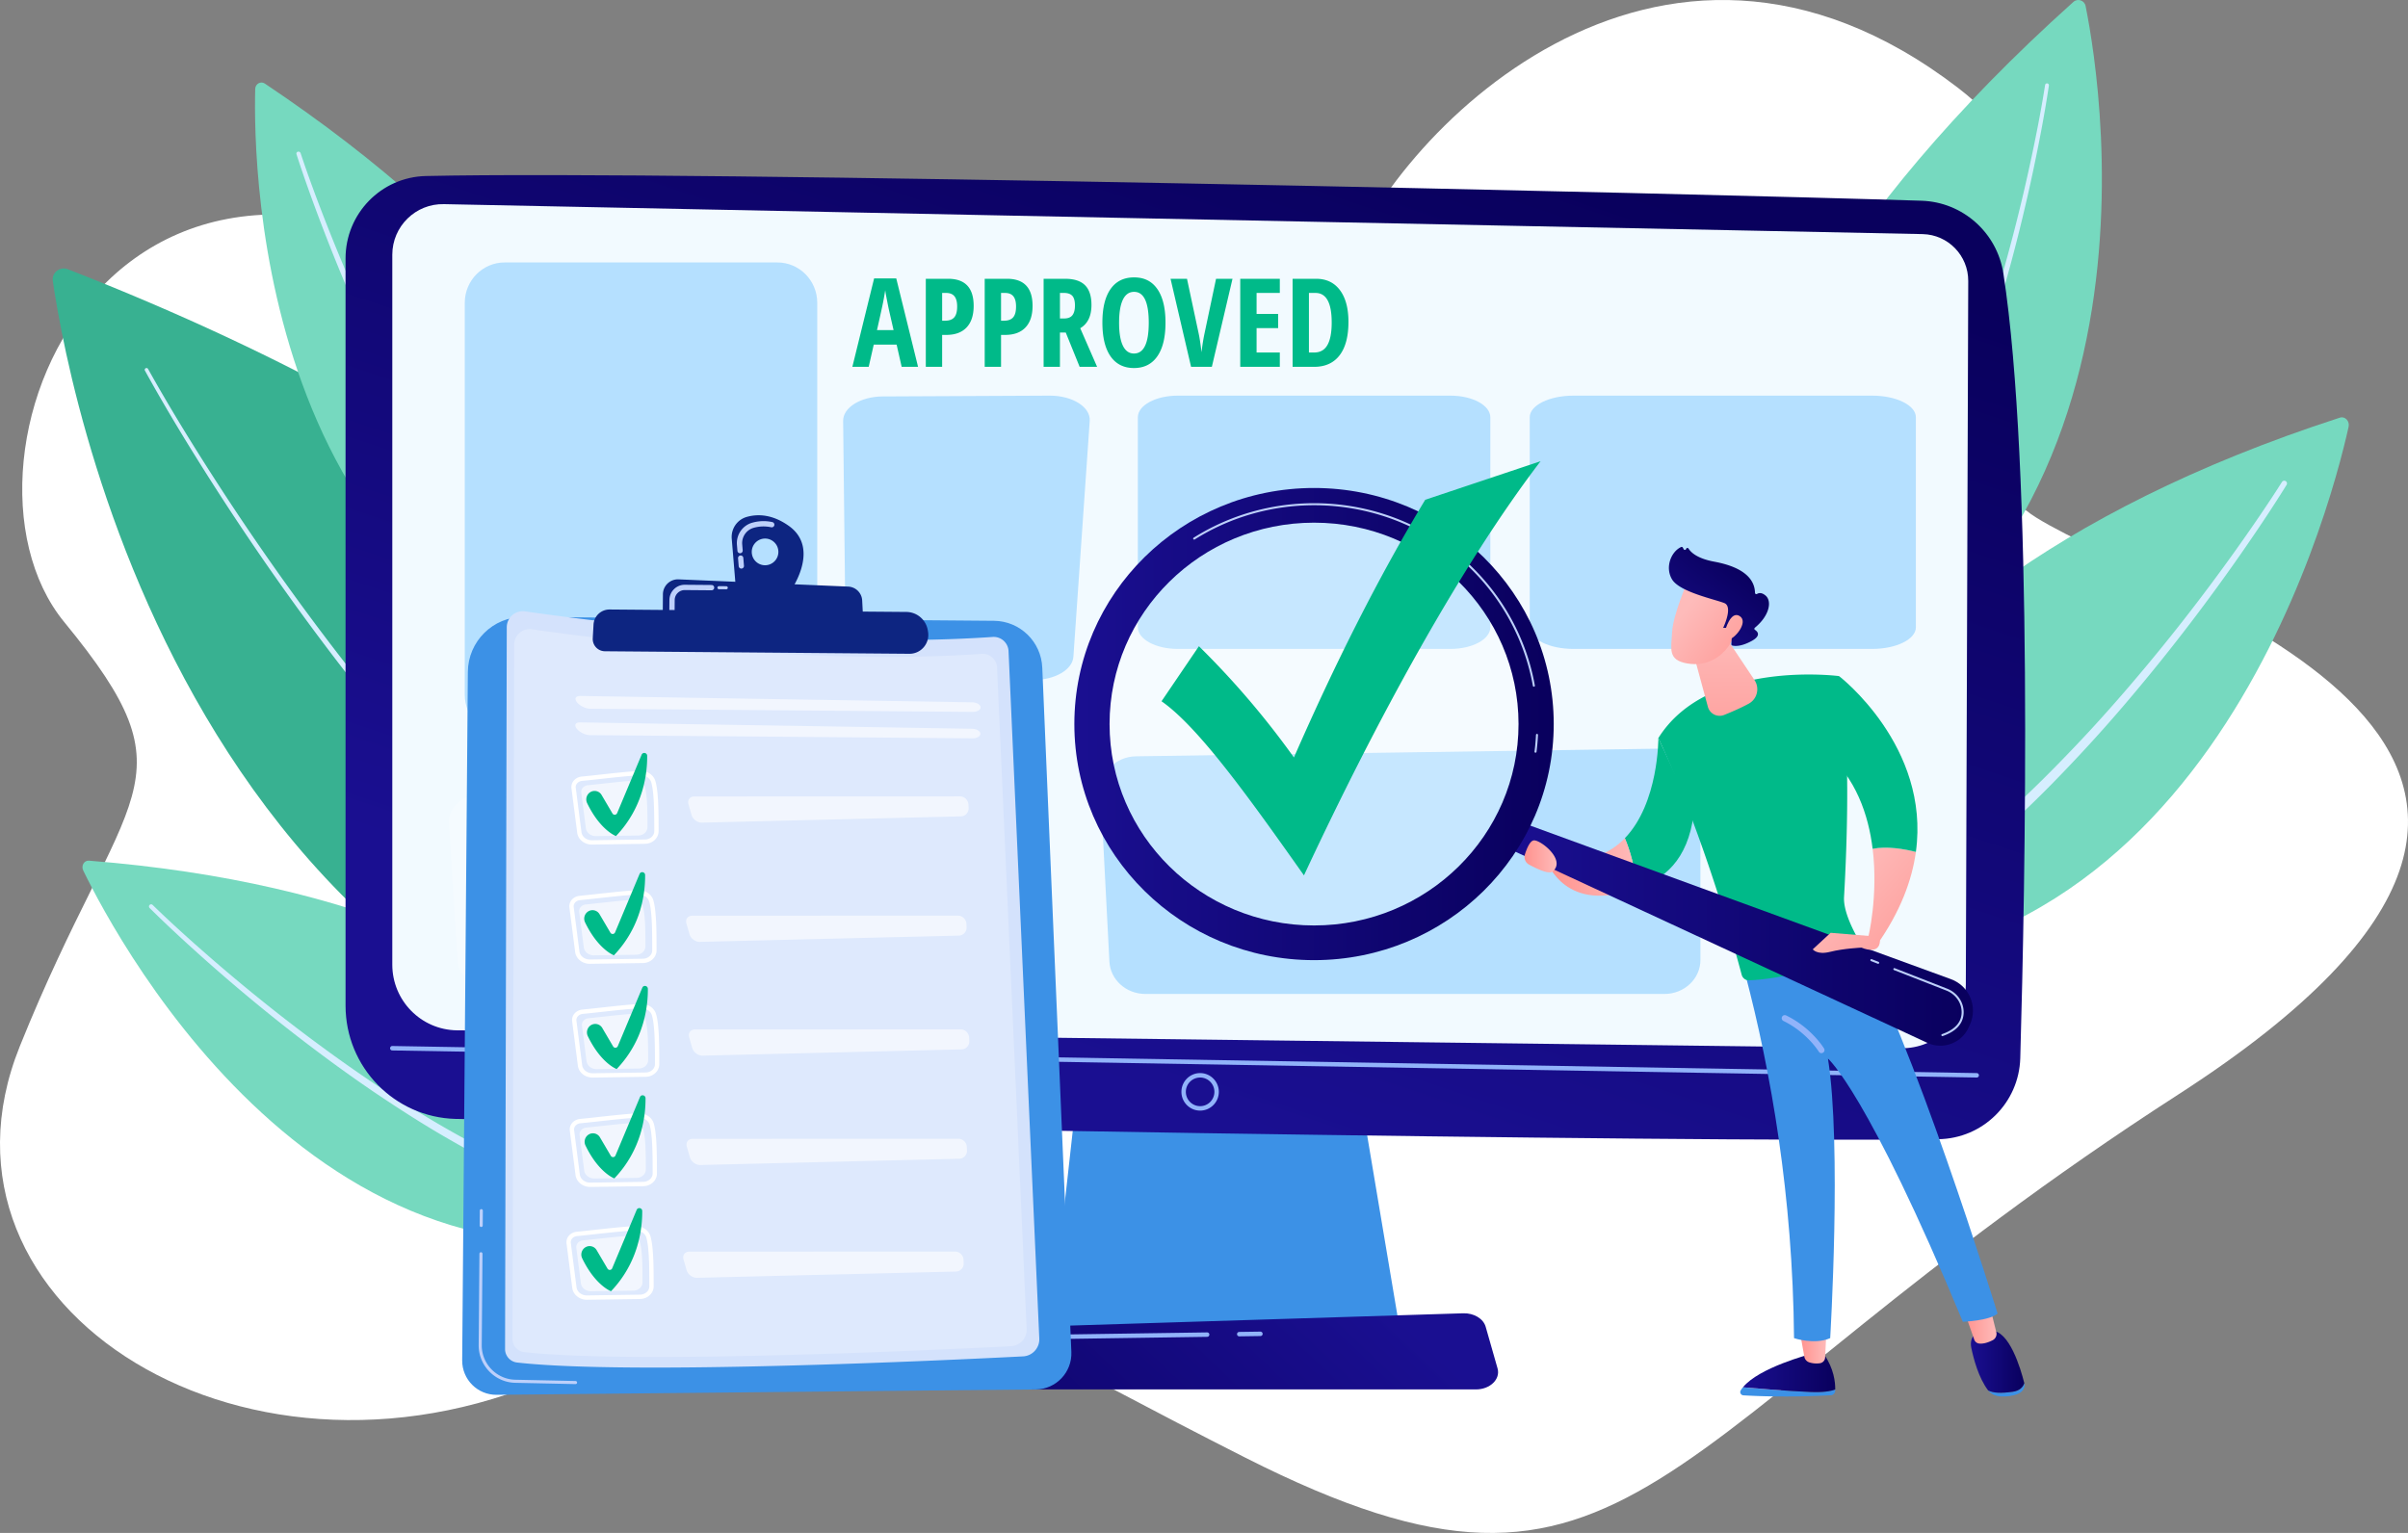 <svg xmlns="http://www.w3.org/2000/svg" width="647" height="412" fill="none" viewBox="0 0 647 412"><rect x="0" y="0" width="647" height="412" fill="#808080" stroke="none"/><path fill="#fff" d="M526.165 23.664c51.446 39.464-14.413 93.572 21.066 115.514 35.483 21.938 181.068 62.728 38.089 154.952-142.976 92.224-145.375 150.914-250.685 97.647-105.313-53.267-98.13-63.52-182.509-23.44-84.378 40.084-175.25-16.462-146.803-87.141 28.446-70.679 47.796-70.314 11.922-114.034C-18.629 123.443 32.206-1.48 154.11 90.839s194.635 19.107 206.764-16.93c12.126-36.036 83.99-112.61 165.295-50.245h-.003Z"></path><path fill="#76D9BF" d="M22.36 233.949c9.412 19.395 68.344 129.987 171.74 92.104 0 0-21.917-83.016-170.202-94.74-1.297-.102-2.151 1.367-1.538 2.636Z"></path><path fill="#D6EEFF" d="M41.022 243.221c4.851 4.717 9.896 9.264 15.002 13.72a480.368 480.368 0 0 0 15.612 13.031 455.156 455.156 0 0 0 16.16 12.331c5.474 3.99 11.034 7.858 16.714 11.54 5.675 3.688 11.429 7.255 17.329 10.558 5.894 3.308 11.87 6.477 18.01 9.275 1.519.736 3.068 1.4 4.618 2.064 1.552.654 3.082 1.371 4.662 1.958l4.706 1.84 4.768 1.661c6.384 2.117 12.888 3.852 19.489 5.014h.019a1.372 1.372 0 0 1-.474 2.701h-.014c-13.512-2.528-26.455-7.257-38.763-13.113-6.181-2.889-12.176-6.145-18.081-9.536-5.913-3.385-11.664-7.032-17.336-10.793-5.675-3.759-11.224-7.697-16.683-11.757a459.284 459.284 0 0 1-16.099-12.535 480.03 480.03 0 0 1-15.532-13.223c-5.078-4.525-10.082-9.121-14.925-13.921a.582.582 0 0 1-.006-.821.575.575 0 0 1 .813-.008l.009.008.002.006Z"></path><path fill="#38B191" d="M14.182 75.489c4.957 33.777 42.029 229.113 236.369 226.323 0 0 9.564-135.047-232.32-229.452-2.118-.826-4.371.92-4.049 3.129Z"></path><path fill="#D6EEFF" d="M39.787 99.163c5.594 10.033 11.63 19.848 17.858 29.526a690.224 690.224 0 0 0 19.427 28.568c13.438 18.718 27.795 36.813 43.319 53.906 15.535 17.066 32.231 33.174 50.559 47.329 4.569 3.554 9.277 6.932 14.067 10.185 4.786 3.262 9.7 6.344 14.727 9.231 10.03 5.817 20.577 10.781 31.528 14.67h.008c.586.21.885.845.664 1.422a1.15 1.15 0 0 1-1.461.662h-.004c-11.087-3.998-21.731-9.067-31.827-14.985a228.918 228.918 0 0 1-14.805-9.379c-4.809-3.304-9.533-6.725-14.113-10.321-18.374-14.327-35.055-30.579-50.555-47.765-15.489-17.215-29.788-35.418-43.163-54.23a692.374 692.374 0 0 1-19.323-28.704c-6.192-9.729-12.182-19.572-17.753-29.67a.464.464 0 0 1 .198-.636.48.48 0 0 1 .649.187v.008-.004Z"></path><path fill="#76D9BF" d="M68.573 23.913c-.559 21.155.937 144.43 110.21 164.41 0 0 18.707-81.302-107.631-165.867-1.106-.74-2.54.074-2.58 1.457Z"></path><path fill="#D6EEFF" d="M80.774 41.185c2.14 6.438 4.533 12.83 7.02 19.175a499.11 499.11 0 0 0 7.88 18.9 475.32 475.32 0 0 0 8.688 18.582c3.03 6.136 6.191 12.213 9.545 18.192 3.347 5.981 6.82 11.9 10.543 17.669 3.716 5.77 7.569 11.464 11.739 16.926 1.012 1.388 2.083 2.731 3.154 4.074 1.079 1.336 2.109 2.713 3.243 4.006l3.336 3.928 3.473 3.809c4.7 5.008 9.682 9.754 15.013 14.061l.017.01c.598.488.715 1.339.254 1.905-.459.564-1.316.631-1.918.145l-.012-.007c-10.845-8.947-20.172-19.47-28.416-30.629-4.164-5.56-7.994-11.337-11.682-17.183-3.697-5.845-7.131-11.83-10.441-17.873-3.314-6.041-6.434-12.171-9.417-18.36a477.164 477.164 0 0 1-8.542-18.723 498.846 498.846 0 0 1-7.72-19.022c-2.431-6.39-4.764-12.803-6.86-19.307a.54.54 0 0 1 .373-.698c.304-.08.627.1.726.403l.004.01v.007Z"></path><path fill="#76D9BF" d="M631.041 114.705c-5.201 23.46-40.573 158.589-162.386 144.336 0 0 2.363-95.649 160.04-146.793 1.379-.448 2.685.925 2.346 2.457Z"></path><path fill="#D6EEFF" d="M614.377 130.318c-4.008 6.463-8.243 12.742-12.579 18.967a536.622 536.622 0 0 1-13.416 18.369 515.86 515.86 0 0 1-14.208 17.77c-4.864 5.821-9.863 11.532-15.042 17.081-5.174 5.552-10.469 11.002-16.004 16.208-5.527 5.211-11.182 10.299-17.139 15.041-11.834 9.549-24.649 18.047-38.659 24.307a1.725 1.725 0 0 1-2.283-.878c-.389-.876.002-1.9.876-2.29.002 0 .005 0 .008-.003l.033-.014c13.69-5.936 26.395-14.14 38.185-23.445 5.935-4.616 11.593-9.594 17.129-14.701 5.543-5.101 10.859-10.455 16.063-15.917 5.21-5.458 10.241-11.084 15.15-16.825a508.824 508.824 0 0 0 14.341-17.54 536.635 536.635 0 0 0 13.57-18.157c4.386-6.15 8.686-12.383 12.729-18.745l.006-.011a.73.73 0 0 1 1.01-.225.734.734 0 0 1 .227 1.008h.003Z"></path><path fill="#76D9BF" d="M560.371 1.602c4.64 23.08 26.179 158.495-96.883 201.592 0 0-37.06-85.488 93.617-202.688 1.144-1.024 2.965-.412 3.269 1.096h-.003Z"></path><path fill="#D6EEFF" d="M550.511 23.013c-1.177 7.858-2.685 15.634-4.336 23.39a479.018 479.018 0 0 1-5.546 23.125 460.273 460.273 0 0 1-6.707 22.82c-.624 1.883-1.207 3.777-1.861 5.647l-1.944 5.623c-1.363 3.724-2.699 7.46-4.178 11.142-1.412 3.707-2.986 7.353-4.522 11.011l-2.428 5.436c-.791 1.821-1.697 3.589-2.54 5.384-3.458 7.148-7.167 14.185-11.35 20.95l-1.547 2.548-1.637 2.493-1.637 2.493-.818 1.247-.868 1.214-3.485 4.848-3.698 4.693c-5.043 6.167-10.551 11.974-16.622 17.18a1.214 1.214 0 0 1-1.717-.135 1.221 1.221 0 0 1 .134-1.721l.006-.006.013-.011c5.974-5.046 11.427-10.708 16.439-16.746l3.679-4.599 3.474-4.761.868-1.192.819-1.227 1.637-2.455 1.637-2.454 1.549-2.513c4.191-6.663 7.922-13.621 11.407-20.691.852-1.779 1.763-3.528 2.565-5.332l2.453-5.385c1.555-3.627 3.145-7.237 4.58-10.917 1.497-3.651 2.855-7.361 4.24-11.059l1.977-5.585c.665-1.859 1.262-3.742 1.897-5.615a457.027 457.027 0 0 0 6.852-22.696 478.49 478.49 0 0 0 5.702-23.023c1.703-7.718 3.268-15.483 4.495-23.278v-.01a.518.518 0 0 1 .591-.432.519.519 0 0 1 .43.588l-.003.01Z"></path><path fill="#3C91E6" d="m290.286 285.481-8.113 73h94.125l-12.26-73h-73.752Z"></path><path fill="url(#a)" d="M92.845 69.45v200.816c0 16.519 13.122 30.029 29.582 30.454 73.108 1.891 328.806 6.478 398.399 5.448 11.962-.177 21.652-9.78 21.996-21.777 1.342-46.653 3.521-158.837-4.543-210.92-1.699-10.967-10.927-19.168-21.985-19.523-61.255-1.966-332.311-8.208-401.872-6.642-11.997.273-21.577 10.104-21.577 22.144Z"></path><path fill="#F2FAFF" d="M105.406 68.472v190.79c0 9.645 7.718 17.505 17.329 17.649l388.081 4.811c9.53.142 17.342-7.551 17.377-17.112l.649-189.085c.026-6.838-5.404-12.44-12.217-12.606l-397.323-8.053c-7.62-.186-13.897 5.961-13.897 13.608l.001-.002Z"></path><path fill="#91B3FA" d="M531.113 289.597h-.01l-425.707-7.277a.598.598 0 0 1-.586-.607c.007-.331.296-.608.605-.588l425.708 7.278a.596.596 0 0 1-.01 1.194ZM322.459 298.486c-2.771 0-5.025-2.262-5.025-5.042s2.254-5.041 5.025-5.041c2.771 0 5.025 2.261 5.025 5.041 0 2.78-2.254 5.042-5.025 5.042Zm0-8.889a3.845 3.845 0 0 0-3.835 3.847 3.845 3.845 0 0 0 3.835 3.848 3.845 3.845 0 0 0 3.835-3.848 3.845 3.845 0 0 0-3.835-3.847Z"></path><path fill="url(#b)" d="M396.573 373.418H258.815c-3.742 0-6.553-2.672-5.829-5.544l1.767-7.014c.531-2.109 2.845-3.658 5.592-3.743l132.804-4.157c2.87-.09 5.411 1.438 6.036 3.631l3.187 11.171c.829 2.902-1.997 5.658-5.799 5.658v-.002Z"></path><path fill="#91B3FA" d="M332.972 359.161a.596.596 0 0 1-.595-.588.594.594 0 0 1 .587-.605l5.691-.083c.313.008.598.258.603.587a.594.594 0 0 1-.587.604l-5.691.084h-.008v.001ZM258.085 369.697a.595.595 0 0 1-.588-.691l.811-5.101a5.82 5.82 0 0 1 5.669-4.924l60.359-.886a.589.589 0 0 1 .604.589.596.596 0 0 1-.588.605l-60.359.886a4.632 4.632 0 0 0-4.511 3.918l-.811 5.1a.595.595 0 0 1-.587.503l.001.001Z"></path><path fill="#B5E0FF" d="m237.183 106.548 44.83-.216c6.125-.03 11.04 3.062 10.783 6.784l-4.386 63.385c-.24 3.473-4.919 6.223-10.633 6.251l-39.728.192c-5.92.029-10.751-2.866-10.791-6.466l-.717-63.361c-.04-3.599 4.724-6.54 10.644-6.57l-.002.001Z"></path><path fill="#fff" d="m271.937 211.564-141.845 1.693c-5.462.066-9.768 3.613-9.501 7.83l2.361 37.267c.253 3.976 4.499 7.101 9.652 7.101h139.483c5.337 0 9.663-3.341 9.663-7.465v-38.961c0-4.168-4.417-7.529-9.811-7.465h-.002Z" opacity=".2"></path><path fill="#B5E0FF" d="m447.07 201.197-141.845 2.07c-5.461.08-9.768 4.422-9.501 9.581l2.362 45.599c.252 4.865 4.498 8.689 9.651 8.689h139.484c5.337 0 9.663-4.09 9.663-9.135v-47.672c0-5.1-4.417-9.213-9.812-9.132h-.002ZM208.866 70.536h-73.269c-5.919 0-10.717 4.852-10.717 10.837v105.353c0 5.985 4.798 10.837 10.717 10.837h73.269c5.92 0 10.717-4.852 10.717-10.837V81.373c0-5.985-4.797-10.837-10.717-10.837ZM389.713 106.332h-73.27c-5.919 0-10.717 2.6-10.717 5.807v56.459c0 3.207 4.798 5.807 10.717 5.807h73.27c5.919 0 10.717-2.6 10.717-5.807v-56.459c0-3.207-4.798-5.807-10.717-5.807ZM503.032 106.332h-80.271c-6.485 0-11.741 2.6-11.741 5.807v56.459c0 3.207 5.257 5.807 11.741 5.807h80.271c6.484 0 11.741-2.6 11.741-5.807v-56.459c0-3.207-5.258-5.807-11.741-5.807Z"></path><path fill="#00BA89" d="m242.267 98.588-1.356-5.972h-6.146l-1.356 5.972h-4.388l5.841-23.76h5.952l5.857 23.76h-4.404Zm-2.178-9.872-1.258-5.504c-.076-.334-.245-1.174-.509-2.516-.264-1.344-.422-2.241-.476-2.695a77.25 77.25 0 0 1-.532 3.066c-.215 1.117-.774 3.666-1.678 7.648h4.453ZM261.611 82.21c0 2.514-.632 4.443-1.896 5.786-1.264 1.343-3.09 2.014-5.477 2.014h-1.097v8.579h-4.388V74.925h5.986c4.581 0 6.872 2.428 6.872 7.284Zm-8.469 3.98h.839c1.075 0 1.876-.296 2.404-.89.527-.594.791-1.565.791-2.913 0-1.242-.242-2.161-.726-2.76-.483-.599-1.232-.899-2.242-.899h-1.065v7.462h-.001ZM277.437 82.21c0 2.514-.632 4.443-1.896 5.786-1.264 1.343-3.09 2.014-5.477 2.014h-1.097v8.579h-4.388V74.925h5.986c4.581 0 6.872 2.428 6.872 7.284Zm-8.47 3.98h.839c1.075 0 1.876-.296 2.404-.89.527-.594.791-1.565.791-2.913 0-1.242-.243-2.161-.726-2.76-.484-.599-1.232-.899-2.242-.899h-1.065v7.462h-.001ZM284.793 89.38v9.209h-4.387V74.925h5.743c2.431 0 4.224.577 5.38 1.731 1.156 1.156 1.734 2.92 1.734 5.293 0 2.99-1.006 5.077-3.016 6.264l4.533 10.375h-4.695l-3.727-9.21h-1.565v.001Zm0-3.788h1.129c1.032 0 1.774-.294 2.227-.882.452-.588.677-1.465.677-2.63 0-1.166-.239-2.07-.717-2.582-.479-.512-1.218-.769-2.219-.769h-1.097v6.863ZM313.154 86.725c0 3.917-.732 6.928-2.194 9.031-1.463 2.104-3.555 3.157-6.275 3.157-2.721 0-4.829-1.049-6.292-3.148s-2.194-5.123-2.194-9.072c0-3.95.731-6.92 2.194-9.008 1.463-2.088 3.571-3.132 6.324-3.132 2.752 0 4.807 1.05 6.259 3.149 1.452 2.098 2.179 5.106 2.179 9.023h-.001Zm-12.47 0c0 2.697.339 4.754 1.016 6.166.677 1.414 1.672 2.12 2.985 2.12 2.645 0 3.969-2.762 3.969-8.286 0-5.524-1.313-8.287-3.936-8.287-1.334 0-2.339.704-3.017 2.112-.677 1.408-1.016 3.467-1.016 6.175h-.001ZM326.738 74.927h4.421L325.61 98.59h-5.582l-5.517-23.663h4.42l3.082 14.453c.279 1.23.553 2.994.822 5.292.226-1.952.511-3.717.855-5.292l3.049-14.453h-.001ZM343.871 98.589h-10.632V74.925h10.632v3.803h-6.243v5.633h5.792v3.82h-5.792v6.555h6.243v3.852ZM362.31 86.531c0 3.907-.794 6.893-2.38 8.96-1.586 2.066-3.869 3.1-6.848 3.1h-5.775V74.926h6.308c2.742 0 4.877 1.016 6.405 3.05 1.527 2.035 2.291 4.886 2.291 8.554h-.001Zm-4.501.13c0-5.288-1.452-7.931-4.356-7.931h-1.759v16.007h1.42c1.602 0 2.785-.67 3.549-2.014.764-1.344 1.146-3.364 1.146-6.061v-.001Z"></path><path fill="#3C91E6" d="m140.691 165.8 126.381 1.047c6.972.058 12.677 5.587 12.973 12.576l7.815 183.907c.232 5.468-4.095 10.044-9.551 10.099l-144.87 1.441c-5.127.052-9.298-4.126-9.255-9.271l1.523-185.013c.068-8.234 6.777-14.855 14.984-14.787v.001Z"></path><path fill="#BDD0FB" d="m154.632 371.989-16.206-.345c-5.455-.116-9.856-4.664-9.811-10.137l.201-24.551a.415.415 0 0 1 .416-.411c.232.014.411.189.41.417l-.202 24.551c-.042 5.024 3.998 9.197 9.004 9.303l16.206.345a.412.412 0 0 1 .403.422.411.411 0 0 1-.419.404l-.002.002ZM129.283 329.769a.414.414 0 0 1-.406-.417l.032-3.977a.415.415 0 0 1 .416-.411h.003c.227.004.409.19.406.418l-.032 3.976a.412.412 0 0 1-.415.411h-.004Z"></path><path fill="#D4E2FC" d="M141.092 164.315c17.239 2.491 76.526 10.245 125.624 6.872a3.998 3.998 0 0 1 4.269 3.812l8.261 184.731c.114 2.533-1.832 4.682-4.355 4.81-20.647 1.055-105.675 5.087-135.962 1.65a3.645 3.645 0 0 1-3.227-3.64l.459-193.956c.007-2.634 2.333-4.655 4.932-4.279h-.001Z"></path><path fill="#fff" d="M142.901 169.12c16.59 2.398 73.645 9.86 120.894 6.615a3.844 3.844 0 0 1 4.106 3.669l7.951 177.774a4.429 4.429 0 0 1-4.191 4.629c-19.87 1.014-101.697 4.896-130.843 1.587a3.509 3.509 0 0 1-3.106-3.503l.442-186.654c.006-2.536 2.244-4.48 4.747-4.119v.002Z" opacity=".23"></path><path fill="#fff" d="M261.371 191.327c1.2.009 2.148-.557 2.107-1.26-.04-.704-1.056-1.296-2.254-1.315l-105.376-1.707c-1.2-.019-1.576.74-.837 1.689.739.947 2.326 1.732 3.526 1.742l102.832.852.002-.001ZM155.789 194.148c-1.2-.019-1.576.74-.836 1.689.739.948 2.326 1.732 3.525 1.741l102.833.853c1.199.009 2.148-.557 2.107-1.26-.04-.703-1.056-1.296-2.255-1.315l-105.375-1.707.001-.001Z" opacity=".6"></path><path fill="#fff" d="M172.807 258.828h-.038l-14.223.207c-2.049.029-3.775-1.345-4.014-3.197l-1.537-11.94a2.642 2.642 0 0 1 .573-1.997c.515-.645 1.307-1.06 2.172-1.142 1.198-.111 2.846-.292 4.66-.491 3.95-.434 8.427-.927 11.061-1.023.02 0 .039 0 .058-.002 1.885-.044 3.536 1.069 4.025 2.724.808 2.735.869 7.94.861 13.488-.003 1.82-1.613 3.325-3.596 3.372l-.002.001Zm-16.96-16.907c-.555.051-1.055.31-1.374.709a1.483 1.483 0 0 0-.328 1.12l1.538 11.941c.163 1.264 1.385 2.203 2.846 2.182l14.222-.207h.029c1.36-.033 2.462-1.019 2.463-2.21.008-5.457-.049-10.569-.812-13.155-.339-1.144-1.595-1.969-2.928-1.889-2.592.095-7.241.607-10.976 1.016-1.821.201-3.477.382-4.68.494v-.001Z"></path><path fill="#fff" d="M157.404 243.084c2.982-.278 9.458-1.096 12.538-1.209 1.303-.048 2.468.716 2.801 1.843.648 2.191.673 6.587.669 10.645-.002 1.215-1.091 2.211-2.448 2.231l-11.367.165c-1.398.021-2.58-.907-2.74-2.149l-1.229-9.541c-.128-.987.672-1.882 1.778-1.985h-.002ZM186.004 246.105c-1.2 0-1.908.947-1.574 2.102l.832 2.88c.334 1.155 1.588 2.078 2.788 2.049l69.571-1.683a2.134 2.134 0 0 0 2.08-2.239l-.043-.947c-.055-1.203-1.082-2.186-2.282-2.186l-71.37.022-.002.002Z" opacity=".6"></path><path fill="#00BA89" d="M158.055 244.948a2.178 2.178 0 0 1 3.03.749l2.926 4.976a.7.7 0 0 0 1.249-.085l6.584-15.706c.328-.783 1.484-.549 1.492.3.043 4.755-.996 13.82-8.384 21.564 0 0-4.211-1.526-7.748-8.845a2.303 2.303 0 0 1 .849-2.955l.002.002Z"></path><path fill="#fff" d="M173.359 226.783h-.039l-14.222.207c-2.049.029-3.775-1.345-4.014-3.197l-1.537-11.94a2.646 2.646 0 0 1 .572-1.997c.516-.645 1.307-1.061 2.173-1.142 1.198-.111 2.846-.293 4.66-.492 3.95-.433 8.426-.926 11.061-1.022.019 0 .039 0 .058-.002 1.884-.045 3.535 1.069 4.025 2.724.808 2.735.869 7.94.861 13.487-.004 1.819-1.613 3.326-3.597 3.373l-.001.001Zm-16.961-16.907c-.556.051-1.056.309-1.375.709a1.48 1.48 0 0 0-.328 1.12l1.538 11.94c.163 1.265 1.385 2.204 2.846 2.183l14.222-.207h.029c1.36-.032 2.462-1.019 2.464-2.21.008-5.457-.05-10.569-.813-13.155-.339-1.144-1.595-1.969-2.928-1.889-2.591.095-7.24.607-10.976 1.016-1.821.2-3.476.382-4.679.494v-.001Z"></path><path fill="#fff" d="M157.957 211.039c2.982-.278 9.458-1.096 12.537-1.208 1.304-.049 2.469.715 2.802 1.842.648 2.191.673 6.587.668 10.645-.001 1.215-1.091 2.212-2.447 2.231l-11.367.165c-1.398.021-2.58-.907-2.74-2.149l-1.229-9.54c-.128-.988.672-1.883 1.777-1.986h-.001ZM186.555 214.06c-1.2 0-1.909.947-1.574 2.102l.832 2.88c.334 1.155 1.588 2.078 2.788 2.049l69.571-1.683a2.134 2.134 0 0 0 2.08-2.239l-.044-.947c-.054-1.202-1.081-2.186-2.281-2.186l-71.37.022-.002.002Z" opacity=".6"></path><path fill="#00BA89" d="M158.607 212.901a2.177 2.177 0 0 1 3.03.75l2.926 4.975a.7.7 0 0 0 1.25-.085l6.583-15.705c.328-.783 1.484-.549 1.492.3.044 4.754-.996 13.82-8.383 21.564 0 0-4.21-1.526-7.747-8.845a2.303 2.303 0 0 1 .849-2.955v.001Z"></path><path fill="#fff" d="M173.542 289.405h-.039l-14.222.207c-2.049.028-3.775-1.345-4.014-3.198l-1.537-11.94a2.638 2.638 0 0 1 .573-1.996c.515-.646 1.307-1.061 2.172-1.143 1.198-.111 2.846-.292 4.66-.491 3.95-.434 8.426-.926 11.061-1.023l.058-.001c1.885-.045 3.536 1.069 4.025 2.725.808 2.733.869 7.94.861 13.486-.003 1.82-1.613 3.325-3.597 3.374h-.001Zm-16.96-16.908c-.553.051-1.056.31-1.374.709a1.486 1.486 0 0 0-.328 1.121l1.537 11.94c.164 1.264 1.386 2.203 2.847 2.181l14.222-.207h.027c1.36-.032 2.462-1.019 2.464-2.21.008-5.457-.048-10.57-.813-13.154-.339-1.146-1.595-1.956-2.928-1.89-2.591.094-7.24.606-10.978 1.016-1.82.2-3.476.382-4.679.494h.003Z"></path><path fill="#fff" d="M158.14 273.66c2.982-.277 9.458-1.096 12.537-1.208 1.304-.049 2.469.715 2.801 1.842.648 2.191.674 6.587.669 10.645-.001 1.215-1.091 2.212-2.448 2.231l-11.366.165c-1.398.021-2.581-.907-2.741-2.149l-1.228-9.54c-.127-.987.672-1.883 1.777-1.986h-.001ZM186.74 276.681c-1.2 0-1.909.947-1.574 2.103l.832 2.879c.334 1.156 1.588 2.079 2.788 2.05l69.571-1.684a2.134 2.134 0 0 0 2.08-2.239l-.044-.947c-.054-1.202-1.081-2.186-2.281-2.186l-71.37.022-.002.002Z" opacity=".6"></path><path fill="#00BA89" d="M158.79 275.522a2.18 2.18 0 0 1 3.03.75l2.926 4.976a.7.7 0 0 0 1.249-.085l6.583-15.707c.328-.784 1.485-.549 1.493.3.043 4.754-.997 13.819-8.384 21.564 0 0-4.211-1.527-7.748-8.846a2.3 2.3 0 0 1 .849-2.953l.002.001Z"></path><path fill="#fff" d="M172.917 318.798h-.038l-14.224.207c-2.05.03-3.774-1.344-4.014-3.197l-1.538-11.94a2.642 2.642 0 0 1 .573-1.997c.515-.645 1.307-1.061 2.173-1.143 1.196-.111 2.842-.292 4.655-.491 3.756-.412 8.429-.926 11.066-1.022 1.87-.055 3.587 1.049 4.083 2.722.807 2.735.868 7.94.86 13.485-.003 1.821-1.612 3.326-3.598 3.374l.002.002Zm-16.958-16.909c-.554.051-1.056.309-1.374.711a1.481 1.481 0 0 0-.328 1.12l1.537 11.94c.163 1.265 1.387 2.204 2.846 2.183l14.224-.207c1.341-.056 2.489-1.013 2.493-2.212.008-5.457-.05-10.569-.813-13.153-.339-1.145-1.595-1.941-2.928-1.89-2.593.095-7.244.606-10.981 1.016a295.41 295.41 0 0 1-4.674.493l-.002-.001Z"></path><path fill="#fff" d="M157.514 303.052c2.982-.278 9.458-1.095 12.537-1.209 1.304-.048 2.469.716 2.802 1.843.648 2.191.673 6.586.668 10.645-.001 1.215-1.091 2.212-2.449 2.231l-11.367.165c-1.398.021-2.58-.907-2.74-2.149l-1.229-9.54c-.126-.988.672-1.883 1.778-1.986ZM186.116 306.073c-1.2 0-1.909.947-1.574 2.103l.832 2.879c.334 1.156 1.588 2.079 2.788 2.05l69.571-1.684a2.134 2.134 0 0 0 2.08-2.239l-.044-.947c-.054-1.202-1.081-2.186-2.281-2.186l-71.37.023-.002.001Z" opacity=".6"></path><path fill="#00BA89" d="M158.165 304.916a2.178 2.178 0 0 1 3.03.749l2.926 4.976a.7.7 0 0 0 1.249-.085l6.583-15.706c.328-.783 1.485-.549 1.493.3.043 4.755-.997 13.82-8.384 21.564 0 0-4.211-1.524-7.748-8.845a2.3 2.3 0 0 1 .849-2.953h.002Z"></path><path fill="#fff" d="M172.03 349.114h-.038l-14.223.207c-2.049.03-3.775-1.345-4.013-3.197l-1.538-11.94a2.642 2.642 0 0 1 .573-1.997c.515-.645 1.307-1.061 2.172-1.143 1.199-.111 2.846-.292 4.661-.491 3.95-.433 8.426-.926 11.061-1.022 1.932-.021 3.588 1.049 4.082 2.722.808 2.735.869 7.94.861 13.487-.003 1.82-1.613 3.326-3.596 3.372l-.002.002Zm-16.959-16.908c-.556.052-1.056.31-1.375.71a1.485 1.485 0 0 0-.328 1.12l1.538 11.94c.163 1.265 1.387 2.204 2.846 2.183l14.222-.207h.029c1.36-.032 2.462-1.019 2.464-2.21.008-5.458-.05-10.57-.813-13.155-.339-1.145-1.595-1.926-2.928-1.89-2.593.095-7.24.607-10.978 1.016-1.82.201-3.476.382-4.679.495l.002-.002Z"></path><path fill="#fff" d="M156.627 333.37c2.982-.277 9.458-1.096 12.537-1.208 1.304-.048 2.469.716 2.802 1.842.648 2.191.673 6.588.668 10.645-.001 1.215-1.091 2.212-2.447 2.231l-11.367.165c-1.398.021-2.58-.906-2.74-2.149l-1.229-9.54c-.126-.987.672-1.883 1.777-1.986h-.001ZM185.229 336.391c-1.2 0-1.909.947-1.574 2.103l.831 2.879c.335 1.156 1.589 2.079 2.789 2.05l69.571-1.684a2.134 2.134 0 0 0 2.079-2.239l-.043-.947c-.054-1.202-1.081-2.186-2.281-2.186l-71.371.023-.001.001Z" opacity=".6"></path><path fill="#00BA89" d="M157.277 335.232a2.177 2.177 0 0 1 3.03.75l2.926 4.975a.7.7 0 0 0 1.25-.085l6.583-15.705c.328-.784 1.484-.549 1.492.3.044 4.754-.996 13.819-8.384 21.564 0 0-4.211-1.527-7.748-8.846a2.304 2.304 0 0 1 .849-2.955l.002.002Z"></path><path fill="#0D2581" d="M211.927 141.325c-4.539-3.224-8.51-3.194-11.309-2.39-2.555.734-4.227 3.189-4.008 5.846l1.096 13.206 14.329 1.395s8.793-11.735-.108-18.059v.002Zm-6.393 10.593a3.58 3.58 0 0 1-3.545-3.616 3.582 3.582 0 0 1 3.604-3.558 3.582 3.582 0 0 1 3.547 3.616 3.582 3.582 0 0 1-3.605 3.558h-.001Z"></path><path fill="#BDD0FB" d="M198.938 152.769a.709.709 0 0 1-.458-.608l-.174-2.103a.712.712 0 0 1 .648-.769.71.71 0 0 1 .766.652l.174 2.103a.71.71 0 0 1-.956.725Zm-.341-4.122a.71.71 0 0 1-.458-.608l-.133-1.597c-.224-2.705 1.491-5.207 4.082-5.95a11.027 11.027 0 0 1 5.418-.178.719.719 0 0 1 .546.846.711.711 0 0 1-.843.549 9.647 9.647 0 0 0-4.731.154c-1.939.557-3.225 2.433-3.056 4.462l.133 1.597a.712.712 0 0 1-.957.725h-.001Z"></path><path fill="#0D2581" d="m178.065 166.354.054-6.635a4.04 4.04 0 0 1 4.206-4.011l45.58 1.945a3.934 3.934 0 0 1 3.753 3.73l.328 6.379-53.923-1.408h.002Z"></path><path fill="#BDD0FB" d="M193.169 158.364a.414.414 0 0 1 .009-.828l1.962.016a.409.409 0 0 1 .409.417.413.413 0 0 1-.416.411l-1.961-.016h-.003ZM180.302 164.611a.718.718 0 0 1-.461-.673l.023-2.683a4.097 4.097 0 0 1 1.228-2.907 4.076 4.076 0 0 1 2.918-1.185l7.209.06a.713.713 0 0 1-.013 1.425l-7.208-.061a2.7 2.7 0 0 0-2.715 2.679l-.023 2.684a.711.711 0 0 1-.96.661h.002Z"></path><path fill="#0D2581" d="m163.799 163.807 79.728.658a5.9 5.9 0 0 1 5.766 4.952l.064.391c.51 3.109-1.896 5.928-5.036 5.902l-81.797-.677a3.297 3.297 0 0 1-3.258-3.486l.206-3.673a4.302 4.302 0 0 1 4.326-4.067h.001Z"></path><path fill="#3C91E6" d="M468.307 372.848c4.371.379 11.959.995 17.939 1.258 3.595.159 5.665-.194 6.857-.672-.002.135-.007.262-.012.38a1.238 1.238 0 0 1-1.175 1.172c-11.301.633-20.291.219-23.49.024-.663-.04-1.056-.762-.719-1.327.17-.283.375-.561.597-.835h.003Z"></path><path fill="url(#c)" d="M486.245 374.106c-5.981-.264-13.568-.879-17.938-1.258 4.297-5.29 17.938-8.855 17.938-8.855h3.853c2.649 3.833 3.033 7.481 3.004 9.441-1.192.478-3.262.831-6.857.672Z"></path><path fill="url(#d)" d="m490.748 357.682-.36 7.158a1.631 1.631 0 0 1-1.391 1.538 6.297 6.297 0 0 1-2.894-.241 1.93 1.93 0 0 1-1.296-1.486l-1.246-6.968h7.187v-.001Z"></path><path fill="#3C91E6" d="M540.791 374.054c1.896-.265 2.753-1.254 3.113-2.31l.008.029c.279 1.114-.368 2.27-1.66 2.819-1.563.663-3.27.777-4.597.722-1.422-.059-2.729-.65-3.446-1.595l-.011-.015c1.429.71 3.433.793 6.595.35h-.002Z"></path><path fill="url(#e)" d="M531.852 357.635h3.178c4.839-.099 7.879 10.143 8.874 14.109-.36 1.056-1.218 2.045-3.113 2.31-3.162.443-5.166.359-6.595-.35-2.614-3.453-3.911-8.509-4.534-11.459-.708-3.356 2.19-4.61 2.19-4.61Z"></path><path fill="url(#f)" d="m534.622 350.992 1.764 7.04a1.912 1.912 0 0 1-.99 2.165c-.987.509-2.377 1.042-3.654.888a1.593 1.593 0 0 1-1.297-1.065l-2.591-7.407 6.769-1.621h-.001Z"></path><path fill="#3C91E6" d="M536.726 353.027c-2.195 1.953-9.335 2.212-9.335 2.212-25.718-61.93-36.239-70.729-36.239-70.729 3.714 23.375.599 75.125.599 75.125-4.245 1.879-9.716 0-9.716 0-.344-38.268-6.207-71.642-13.133-97.953 17.382-.392 26.627-6.36 29.645-8.756 14.489 23.437 38.179 100.099 38.179 100.099v.002Z"></path><path fill="#00BA89" d="M494.133 181.708c3.291 16.465 2.112 45.936 1.336 59.378-.217 3.778 2.411 9.016 4.536 12.588a1.124 1.124 0 0 1-.451 1.577c-3.558 1.834-15.61 7.519-29.578 8.225-.931.047-1.763-.589-2.004-1.492-10.361-38.814-22.396-63.615-22.396-63.615 13.287-21.286 48.554-16.661 48.554-16.661h.003Z"></path><path fill="#91B3FA" d="M489.399 283.045c.146 0 .294-.04.429-.12a.829.829 0 0 0 .275-1.135c-.138-.228-3.465-5.623-10.197-8.882a.823.823 0 0 0-1.101.385.827.827 0 0 0 .384 1.102c6.276 3.039 9.474 8.202 9.506 8.254a.822.822 0 0 0 .704.396Z"></path><path fill="url(#g)" d="M514.773 228.963c-1.058 7.671-4.179 16.036-10.426 24.923l-2.374-1.942s2.74-11.158 1.182-23.82c3.852-.755 8.404.022 11.618.839Z"></path><path fill="#00BA89" d="m490.459 202.026 3.675-20.317s24.554 18.83 20.637 47.254c-3.214-.815-7.764-1.592-11.618-.839-1.123-9.122-4.476-19.025-12.694-26.1v.002ZM445.581 198.369l9.477 20.479c-1.533 12.363-8.153 17.708-15.289 19.759-.445-5.635-1.866-10.187-3.184-13.336 9.12-9.447 8.996-26.902 8.996-26.902Z"></path><path fill="url(#h)" d="M436.584 225.271c1.318 3.149 2.737 7.701 3.183 13.336-19.044 7.412-24.081-6.964-24.081-6.964l3.519-.623c7.948.839 13.499-1.73 17.38-5.749h-.001Z"></path><path fill="url(#i)" d="m454.311 173.088 4.576 16.875a3.27 3.27 0 0 0 4.375 2.185c1.963-.787 4.452-1.862 6.594-3.023 2.288-1.239 3.003-4.19 1.555-6.357l-9.512-14.231-7.589 4.551h.001Z"></path><path fill="url(#j)" d="m406.956 220.352 117.245 42.811c4.917 1.796 7.268 7.414 5.101 12.192l-.355.785c-1.916 4.228-6.898 6.083-11.099 4.133l-113.842-52.836 2.953-7.085h-.003Z"></path><path fill="#fff" d="M353.065 251.618c31.965 0 57.878-25.529 57.878-57.02 0-31.491-25.913-57.019-57.878-57.019s-57.877 25.528-57.877 57.019 25.912 57.02 57.877 57.02Z" opacity=".23"></path><path fill="url(#k)" d="M288.665 194.598c0 35.042 28.833 63.448 64.401 63.448 35.569 0 64.402-28.406 64.402-63.448 0-35.041-28.833-63.447-64.402-63.447-35.568 0-64.401 28.406-64.401 63.447Zm9.461 0c0-29.894 24.598-54.127 54.942-54.127 30.343 0 54.942 24.233 54.942 54.127 0 29.895-24.599 54.128-54.942 54.128-30.344 0-54.942-24.233-54.942-54.128Z"></path><path fill="#BDD0FB" d="M412.572 202.298c-.011 0-.024 0-.035-.002a.273.273 0 0 1-.235-.306c.189-1.482.322-2.994.397-4.495a.277.277 0 0 1 .285-.26c.15.008.265.137.259.288a59.517 59.517 0 0 1-.4 4.537.275.275 0 0 1-.271.239v-.001Zm-.443-17.741a.271.271 0 0 1-.267-.225 57.856 57.856 0 0 0-3.431-11.784c-9.175-22.331-30.907-36.759-55.363-36.759-11.405 0-22.492 3.178-32.062 9.192a.272.272 0 0 1-.376-.086.276.276 0 0 1 .086-.378c9.659-6.067 20.844-9.275 32.352-9.275 24.678 0 46.607 14.562 55.866 37.097a58.36 58.36 0 0 1 3.466 11.897.274.274 0 0 1-.269.323l-.002-.002Z"></path><path fill="url(#l)" d="m502.951 251.607-11.084-.907-4.801 4.441s1.136 1.574 4.686.669 8.414-1.127 8.414-1.127 4.901 2.217 4.961-1.931l-2.178-1.145h.002Z"></path><path fill="url(#m)" d="M417.097 234.276c-.959.751-4.243-.817-6.252-1.902a2.326 2.326 0 0 1-1.119-2.742c.484-1.53 1.29-3.505 2.283-3.754 1.648-.413 9.038 5.3 5.088 8.396v.002Z"></path><path fill="#BDD0FB" d="M521.889 278.467a.275.275 0 0 1-.088-.533c3.377-1.172 5.145-3.077 5.257-5.662.113-2.617-1.534-5.05-4.099-6.053l-14.078-5.507a.274.274 0 0 1 .198-.51l14.078 5.506c2.783 1.089 4.57 3.735 4.446 6.586-.123 2.833-2.014 4.905-5.623 6.157a.273.273 0 0 1-.09.014l-.001.002ZM504.64 259.033a.285.285 0 0 1-.099-.019l-1.825-.714a.274.274 0 0 1-.155-.355.27.27 0 0 1 .353-.155l1.826.713a.275.275 0 0 1-.1.53Z"></path><path fill="url(#n)" d="M453.32 156.52s-3.786 8.728-4.041 13.309c-.254 4.581-1.238 7.554 4.041 8.476 5.28.923 9.729-1.715 12.138-6.279 0 0 3.776-7.031 2.929-9.911-.846-2.879-15.065-5.595-15.065-5.595h-.002Z"></path><path fill="url(#o)" d="M463.653 168.746h-.667s2.75-5.659.334-6.655c-2.415-.995-11.989-2.953-14.052-6.36-1.991-3.286-.216-7.528 2.441-8.716a.357.357 0 0 1 .453.167l.22.417a.358.358 0 0 0 .661-.067c.085-.295.482-.36.643-.098.632 1.019 2.344 2.676 6.935 3.526 6.515 1.207 10.822 3.852 10.927 8.369a.358.358 0 0 0 .555.295c.482-.293 1.251-.431 2.28.435 1.789 1.509 1.057 5.424-2.865 8.644-.186.152-.186.444.017.576.711.464 1.771 1.57-.976 3.041-2.809 1.508-4.471 1.342-5.098 1.182a.36.36 0 0 1-.272-.373l.246-4.003a.358.358 0 0 0-.358-.382h-1.422l-.002.002Z"></path><path fill="url(#p)" d="M463.489 169.584s1.445-5.576 3.937-4.013c2.491 1.564-1.292 6.247-3.295 6.456l-.64-2.443h-.002Z"></path><path fill="#00BA89" d="M322.132 173.678a227.634 227.634 0 0 1 25.532 29.901c10.956-25.06 22.633-48.343 35.275-69.257l30.996-10.365c-21.354 27.934-44.118 69.563-63.578 111.313-14.072-19.894-28.131-39.75-38.271-46.797l10.046-14.795Z"></path><defs><linearGradient id="a" x1="367.53" x2="281.132" y1="27.057" y2="285.402" gradientUnits="userSpaceOnUse"><stop stop-color="#09005D"></stop><stop offset="1" stop-color="#1A0F91"></stop></linearGradient><linearGradient id="b" x1="256.918" x2="357.059" y1="441.283" y2="335.743" gradientUnits="userSpaceOnUse"><stop stop-color="#09005D"></stop><stop offset="1" stop-color="#1A0F91"></stop></linearGradient><linearGradient id="c" x1="493.105" x2="468.307" y1="369.07" y2="369.07" gradientUnits="userSpaceOnUse"><stop stop-color="#09005D"></stop><stop offset="1" stop-color="#1A0F91"></stop></linearGradient><linearGradient id="d" x1="490.748" x2="483.561" y1="362.064" y2="362.064" gradientUnits="userSpaceOnUse"><stop stop-color="#FEBBBA"></stop><stop offset="1" stop-color="#FF928E"></stop></linearGradient><linearGradient id="e" x1="543.904" x2="529.552" y1="365.98" y2="365.98" gradientUnits="userSpaceOnUse"><stop stop-color="#09005D"></stop><stop offset="1" stop-color="#1A0F91"></stop></linearGradient><linearGradient id="f" x1="536.444" x2="527.854" y1="356.053" y2="356.053" gradientUnits="userSpaceOnUse"><stop stop-color="#FEBBBA"></stop><stop offset="1" stop-color="#FF928E"></stop></linearGradient><linearGradient id="g" x1="497.092" x2="527.758" y1="230.432" y2="257.499" gradientUnits="userSpaceOnUse"><stop stop-color="#FEBBBA"></stop><stop offset="1" stop-color="#FF928E"></stop></linearGradient><linearGradient id="h" x1="439.767" x2="415.686" y1="233.001" y2="233.001" gradientUnits="userSpaceOnUse"><stop stop-color="#FEBBBA"></stop><stop offset="1" stop-color="#FF928E"></stop></linearGradient><linearGradient id="i" x1="463.176" x2="463.44" y1="168.435" y2="213.554" gradientUnits="userSpaceOnUse"><stop stop-color="#FEBBBA"></stop><stop offset="1" stop-color="#FF928E"></stop></linearGradient><linearGradient id="j" x1="530.11" x2="404.003" y1="250.7" y2="250.7" gradientUnits="userSpaceOnUse"><stop stop-color="#09005D"></stop><stop offset="1" stop-color="#1A0F91"></stop></linearGradient><linearGradient id="k" x1="417.47" x2="288.666" y1="194.598" y2="194.598" gradientUnits="userSpaceOnUse"><stop stop-color="#09005D"></stop><stop offset="1" stop-color="#1A0F91"></stop></linearGradient><linearGradient id="l" x1="485.015" x2="515.687" y1="244.112" y2="271.179" gradientUnits="userSpaceOnUse"><stop stop-color="#FEBBBA"></stop><stop offset="1" stop-color="#FF928E"></stop></linearGradient><linearGradient id="m" x1="418.244" x2="409.619" y1="230.163" y2="230.163" gradientUnits="userSpaceOnUse"><stop stop-color="#FEBBBA"></stop><stop offset="1" stop-color="#FF928E"></stop></linearGradient><linearGradient id="n" x1="452.527" x2="474.229" y1="164.203" y2="180.755" gradientUnits="userSpaceOnUse"><stop stop-color="#FEBBBA"></stop><stop offset="1" stop-color="#FF928E"></stop></linearGradient><linearGradient id="o" x1="467.737" x2="448.052" y1="151.084" y2="176.344" gradientUnits="userSpaceOnUse"><stop stop-color="#09005D"></stop><stop offset="1" stop-color="#1A0F91"></stop></linearGradient><linearGradient id="p" x1="455.214" x2="476.916" y1="160.682" y2="177.234" gradientUnits="userSpaceOnUse"><stop stop-color="#FEBBBA"></stop><stop offset="1" stop-color="#FF928E"></stop></linearGradient></defs></svg>